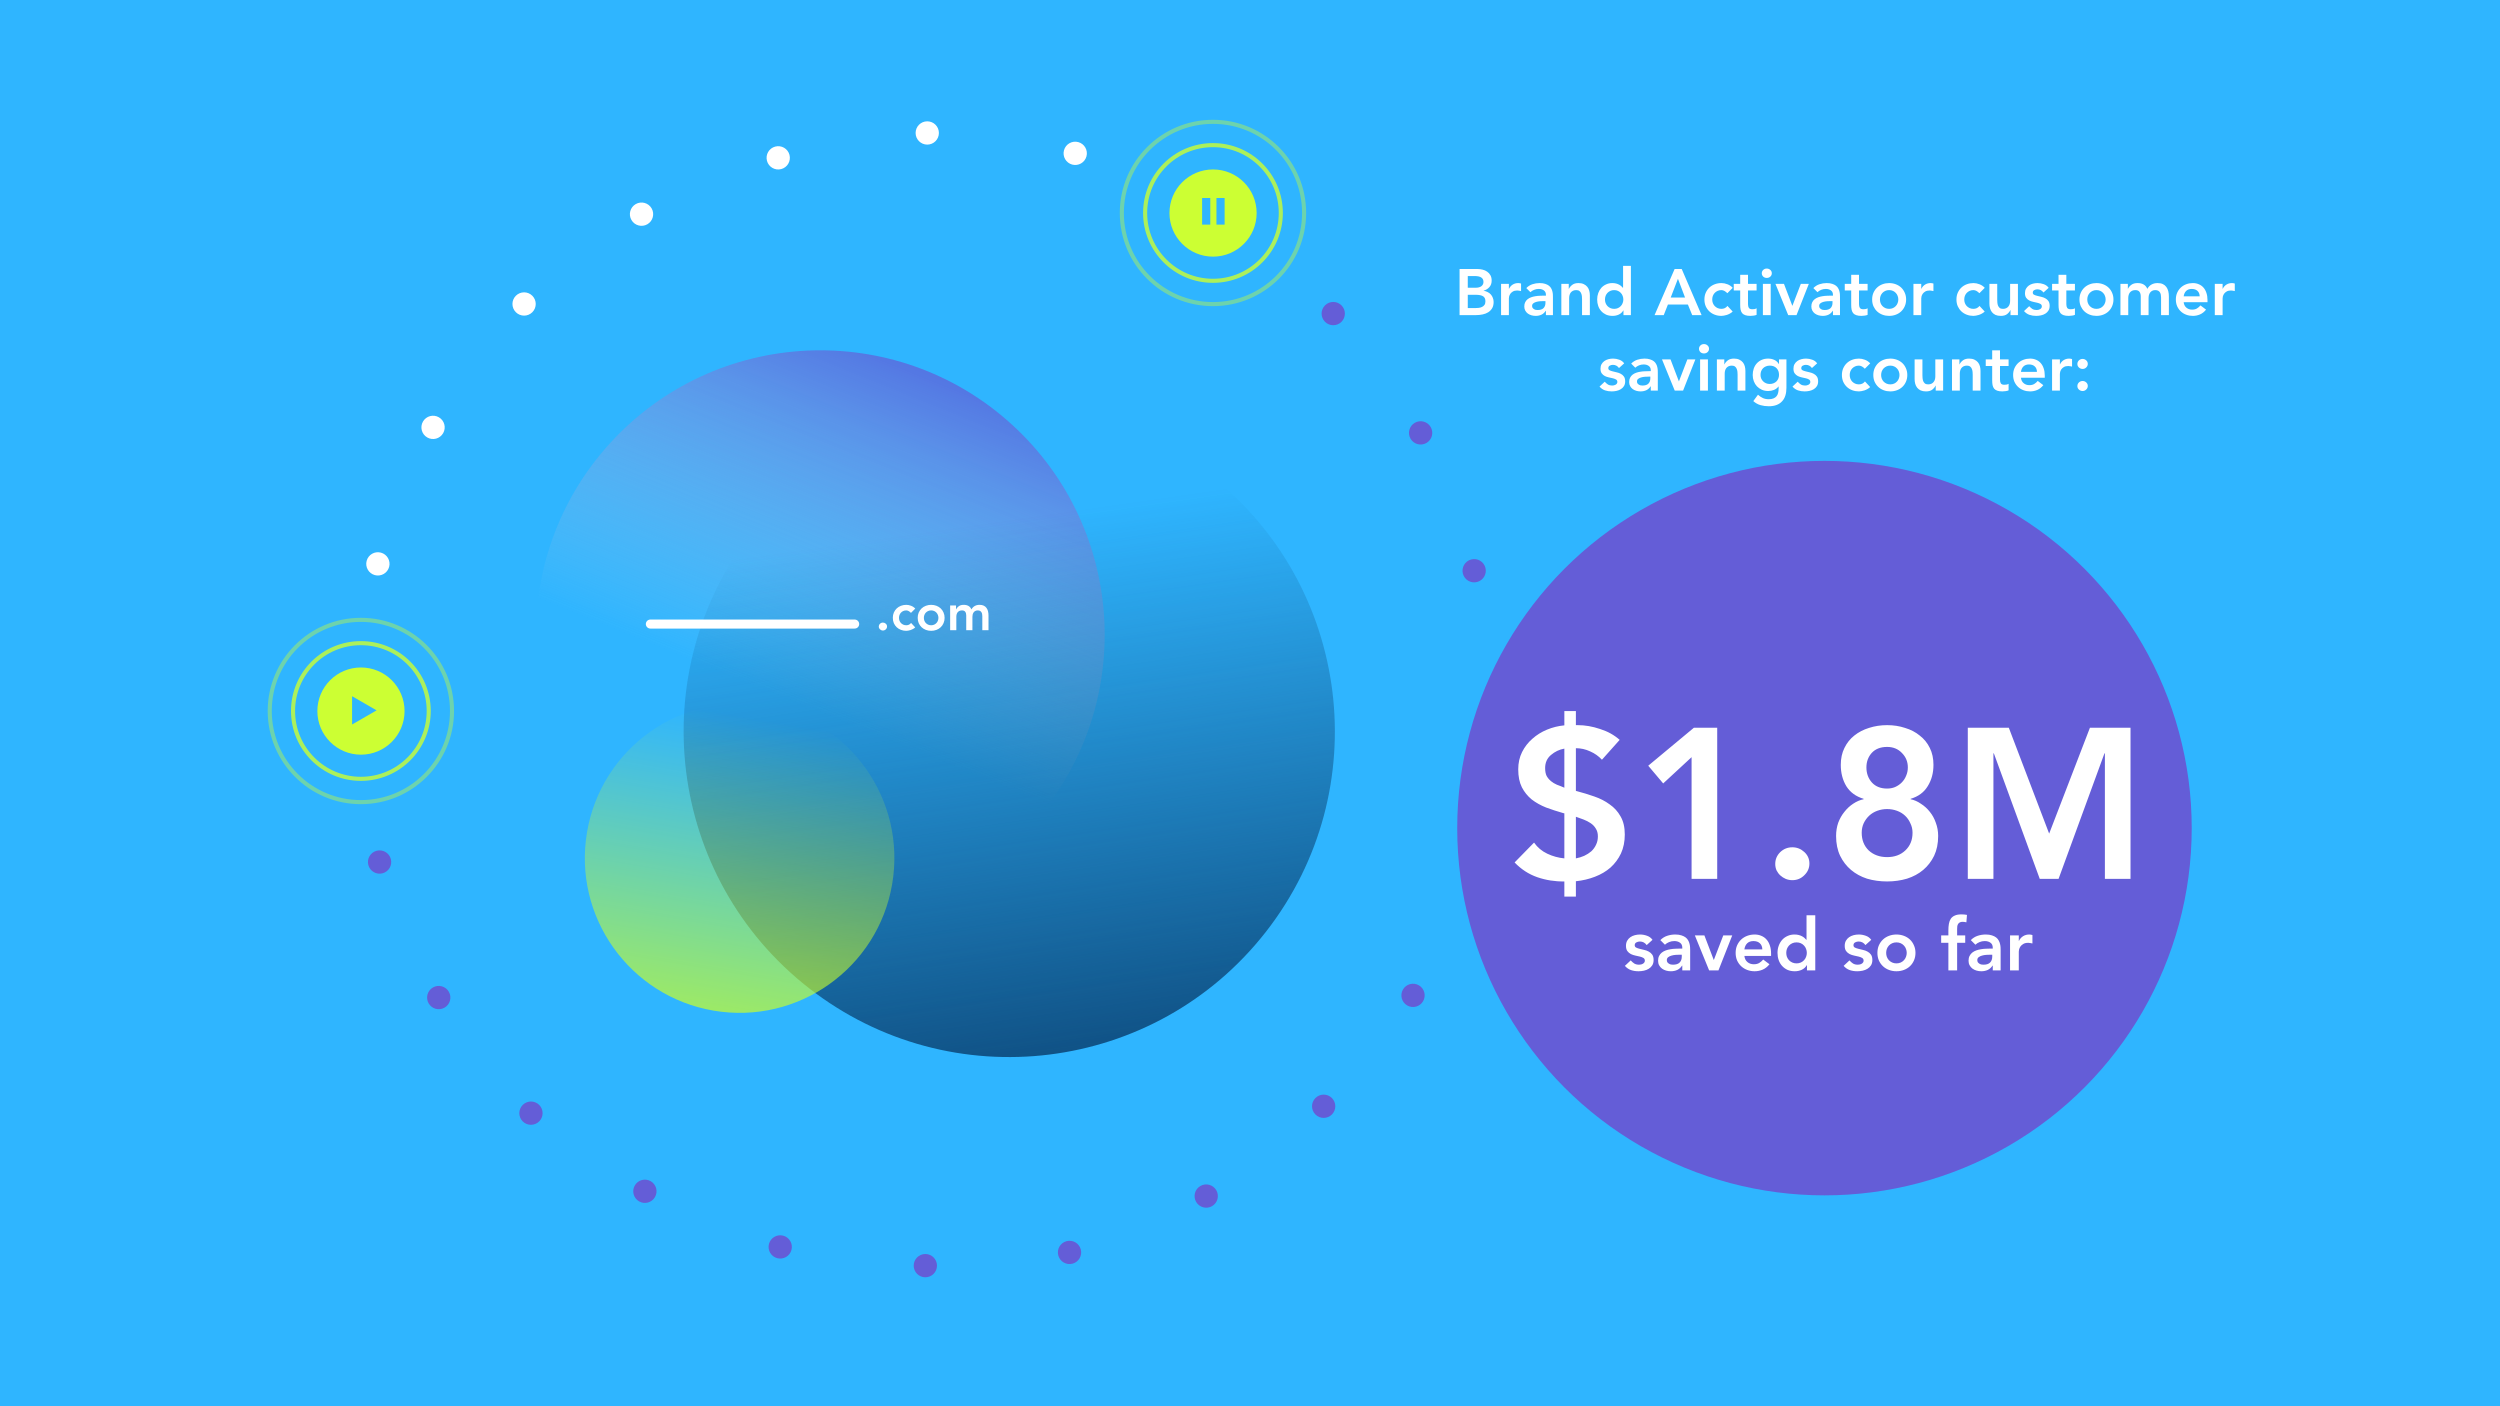 <?xml version="1.0" encoding="UTF-8"?> <svg xmlns="http://www.w3.org/2000/svg" width="960" height="540" viewBox="0 0 960 540" fill="none"><rect x="0" y="0" width="960" height="540" fill="#808080" stroke="none"/><g clip-path="url(#clip0_3_555)"><rect width="960" height="540" fill="#2FB5FF"></rect><circle cx="203.888" cy="427.454" r="4.472" transform="rotate(-134.903 203.888 427.454)" fill="#645DD7"></circle><circle cx="511.963" cy="120.418" r="4.472" transform="rotate(-134.903 511.963 120.418)" fill="#645DD7"></circle><circle cx="201.251" cy="116.731" r="4.472" transform="rotate(-44.903 201.251 116.731)" fill="white"></circle><circle cx="508.286" cy="424.806" r="4.472" transform="rotate(-44.903 508.286 424.806)" fill="#645DD7"></circle><circle cx="573.165" cy="273.374" r="4.472" transform="rotate(-89.903 573.165 273.374)" fill="#645DD7"></circle><circle cx="356.066" cy="51.059" r="4.472" transform="rotate(0.097 356.066 51.059)" fill="white"></circle><circle cx="355.331" cy="486.008" r="4.472" transform="rotate(0.097 355.331 486.008)" fill="#645DD7"></circle><circle cx="168.476" cy="383.064" r="4.472" transform="rotate(-119.903 168.476 383.064)" fill="#645DD7"></circle><circle cx="545.52" cy="166.226" r="4.472" transform="rotate(-119.903 545.52 166.226)" fill="#645DD7"></circle><circle cx="246.349" cy="82.246" r="4.472" transform="rotate(-29.903 246.349 82.246)" fill="white"></circle><circle cx="463.187" cy="459.29" r="4.472" transform="rotate(-29.903 463.187 459.29)" fill="#645DD7"></circle><circle cx="145.111" cy="216.527" r="4.472" transform="rotate(-74.903 145.111 216.527)" fill="white"></circle><circle cx="565.049" cy="329.81" r="4.472" transform="rotate(-74.903 565.049 329.81)" fill="#645DD7"></circle><circle cx="412.886" cy="58.882" r="4.472" transform="rotate(15.097 412.886 58.882)" fill="white"></circle><circle cx="299.604" cy="478.82" r="4.472" transform="rotate(15.097 299.604 478.82)" fill="#645DD7"></circle><circle cx="145.759" cy="331.022" r="4.472" transform="rotate(-104.903 145.759 331.022)" fill="#645DD7"></circle><circle cx="566.078" cy="219.159" r="4.472" transform="rotate(-104.903 566.078 219.159)" fill="#645DD7"></circle><circle cx="298.837" cy="60.609" r="4.472" transform="rotate(-14.903 298.837 60.609)" fill="white"></circle><circle cx="410.7" cy="480.928" r="4.472" transform="rotate(-14.903 410.7 480.928)" fill="#645DD7"></circle><circle cx="166.294" cy="164.112" r="4.472" transform="rotate(-59.903 166.294 164.112)" fill="white"></circle><circle cx="542.603" cy="382.223" r="4.472" transform="rotate(-59.903 542.603 382.223)" fill="#645DD7"></circle><circle cx="465.746" cy="81.144" r="4.472" transform="rotate(30.097 465.746 81.144)" fill="white"></circle><circle cx="247.636" cy="457.453" r="4.472" transform="rotate(30.097 247.636 457.453)" fill="#645DD7"></circle><path d="M449.07 81.811C449.07 72.565 456.565 65.07 465.811 65.07C475.057 65.07 482.552 72.565 482.552 81.811C482.552 91.056 475.057 98.552 465.811 98.552C456.565 98.552 449.07 91.056 449.07 81.811Z" fill="#CCFF33"></path><path d="M439.729 81.78C439.729 67.392 451.392 55.729 465.78 55.729C480.167 55.729 491.831 67.392 491.831 81.78C491.831 96.168 480.168 107.831 465.78 107.831C451.392 107.831 439.729 96.168 439.729 81.78Z" stroke="#CCFF33" stroke-opacity="0.8" stroke-width="1.568"></path><path d="M430.784 81.78C430.784 62.452 446.452 46.784 465.78 46.784C485.108 46.784 500.776 62.452 500.776 81.78C500.776 101.108 485.108 116.776 465.78 116.776C446.452 116.776 430.784 101.108 430.784 81.78Z" stroke="#CCFF33" stroke-opacity="0.4" stroke-width="1.568"></path><line x1="468.685" y1="86.252" x2="468.685" y2="76.03" stroke="#2FB5FF" stroke-width="3.136"></line><line x1="463.18" y1="86.252" x2="463.18" y2="76.03" stroke="#2FB5FF" stroke-width="3.136"></line><g style="mix-blend-mode:multiply"><ellipse cx="314.988" cy="243.732" rx="109.212" ry="109.212" transform="rotate(132.26 314.988 243.732)" fill="url(#paint0_linear_3_555)"></ellipse></g><g style="mix-blend-mode:color-dodge"><path d="M288.931 204.018C331.378 149.552 409.942 139.808 464.408 182.255C518.875 224.702 528.619 303.266 486.172 357.733C443.724 412.199 365.16 421.943 310.694 379.496C256.227 337.049 246.484 258.485 288.931 204.018Z" fill="url(#paint1_linear_3_555)"></path></g><circle cx="284.009" cy="329.504" r="59.428" transform="rotate(-170.365 284.009 329.504)" fill="url(#paint2_linear_3_555)"></circle><circle cx="700.596" cy="318" r="141.025" fill="#645DD7"></circle><path d="M605.141 278.454H605.879C608.667 278.454 611.509 278.946 614.407 279.93C617.359 280.859 619.873 282.253 621.951 284.112L615.145 291.738C613.887 290.371 612.384 289.305 610.635 288.54C608.885 287.72 607.054 287.31 605.141 287.31V303.71L605.469 303.792C607.765 304.393 610.006 305.076 612.193 305.842C614.434 306.607 616.402 307.618 618.097 308.876C619.846 310.078 621.24 311.609 622.279 313.468C623.372 315.326 623.919 317.65 623.919 320.438C623.919 323.171 623.427 325.604 622.443 327.736C621.459 329.813 620.119 331.617 618.425 333.148C616.73 334.624 614.735 335.799 612.439 336.674C610.197 337.548 607.765 338.122 605.141 338.396V344.3H600.713V338.478C597.105 338.532 593.633 337.986 590.299 336.838C587.019 335.69 584.121 333.804 581.607 331.18L589.069 323.554C590.381 325.412 592.075 326.834 594.153 327.818C596.23 328.802 598.417 329.403 600.713 329.622V312.32L600.303 312.238C598.007 311.582 595.82 310.871 593.743 310.106C591.665 309.286 589.807 308.247 588.167 306.99C586.581 305.678 585.324 304.12 584.395 302.316C583.465 300.457 583.001 298.161 583.001 295.428C583.001 292.968 583.493 290.754 584.477 288.786C585.461 286.818 586.773 285.123 588.413 283.702C590.053 282.226 591.939 281.05 594.071 280.176C596.203 279.301 598.417 278.754 600.713 278.536V273.042H605.141V278.454ZM600.713 287.474C598.799 287.802 597.077 288.622 595.547 289.934C594.071 291.191 593.333 292.858 593.333 294.936C593.333 296.193 593.524 297.204 593.907 297.97C594.344 298.735 594.891 299.391 595.547 299.938C596.203 300.484 596.968 300.949 597.843 301.332C598.772 301.66 599.729 302.042 600.713 302.48V287.474ZM605.141 329.622C606.289 329.403 607.355 329.075 608.339 328.638C609.377 328.146 610.279 327.572 611.045 326.916C611.81 326.205 612.411 325.385 612.849 324.456C613.341 323.472 613.587 322.378 613.587 321.176C613.587 319.973 613.313 318.962 612.767 318.142C612.275 317.322 611.619 316.638 610.799 316.092C609.979 315.545 609.077 315.08 608.093 314.698C607.109 314.315 606.125 313.96 605.141 313.632V329.622ZM649.568 290.754L638.662 300.84L632.922 294.034L650.47 279.438H659.408V337.494H649.568V290.754ZM681.695 331.754C681.695 330.004 682.324 328.501 683.581 327.244C684.893 325.986 686.451 325.358 688.255 325.358C690.005 325.358 691.535 325.959 692.847 327.162C694.159 328.364 694.815 329.84 694.815 331.59C694.815 333.339 694.159 334.842 692.847 336.1C691.59 337.357 690.059 337.986 688.255 337.986C687.381 337.986 686.533 337.822 685.713 337.494C684.948 337.166 684.265 336.728 683.663 336.182C683.062 335.635 682.57 334.979 682.187 334.214C681.859 333.448 681.695 332.628 681.695 331.754ZM724.655 278.454C727.115 278.454 729.411 278.809 731.543 279.52C733.73 280.176 735.616 281.16 737.201 282.472C738.841 283.729 740.126 285.314 741.055 287.228C741.984 289.086 742.449 291.246 742.449 293.706C742.449 296.822 741.711 299.555 740.235 301.906C738.814 304.256 736.627 305.869 733.675 306.744V306.908C735.042 307.181 736.354 307.755 737.611 308.63C738.923 309.45 740.071 310.488 741.055 311.746C742.039 312.948 742.804 314.342 743.351 315.928C743.952 317.513 744.253 319.208 744.253 321.012C744.253 323.909 743.734 326.451 742.695 328.638C741.656 330.77 740.262 332.574 738.513 334.05C736.764 335.526 734.686 336.646 732.281 337.412C729.876 338.122 727.334 338.478 724.655 338.478C721.922 338.478 719.352 338.122 716.947 337.412C714.596 336.646 712.546 335.526 710.797 334.05C709.048 332.574 707.654 330.77 706.615 328.638C705.576 326.451 705.057 323.909 705.057 321.012C705.057 319.208 705.33 317.513 705.877 315.928C706.478 314.342 707.271 312.948 708.255 311.746C709.239 310.488 710.36 309.45 711.617 308.63C712.929 307.755 714.268 307.181 715.635 306.908V306.744C712.683 305.869 710.469 304.256 708.993 301.906C707.572 299.555 706.861 296.822 706.861 293.706C706.861 291.246 707.326 289.086 708.255 287.228C709.184 285.314 710.442 283.729 712.027 282.472C713.667 281.16 715.553 280.176 717.685 279.52C719.872 278.809 722.195 278.454 724.655 278.454ZM724.655 286.818C722.14 286.818 720.172 287.583 718.751 289.114C717.384 290.644 716.701 292.503 716.701 294.69C716.701 296.986 717.412 298.926 718.833 300.512C720.254 302.042 722.195 302.808 724.655 302.808C725.748 302.808 726.76 302.616 727.689 302.234C728.673 301.796 729.52 301.222 730.231 300.512C730.996 299.746 731.57 298.872 731.953 297.888C732.39 296.904 732.609 295.838 732.609 294.69C732.609 292.503 731.844 290.644 730.313 289.114C728.837 287.583 726.951 286.818 724.655 286.818ZM724.655 310.68C723.343 310.68 722.086 310.898 720.883 311.336C719.68 311.773 718.642 312.402 717.767 313.222C716.892 314.042 716.182 315.026 715.635 316.174C715.143 317.267 714.897 318.47 714.897 319.782C714.897 322.57 715.799 324.838 717.603 326.588C719.462 328.282 721.812 329.13 724.655 329.13C727.498 329.13 729.821 328.282 731.625 326.588C733.484 324.838 734.413 322.57 734.413 319.782C734.413 318.47 734.14 317.267 733.593 316.174C733.101 315.026 732.418 314.042 731.543 313.222C730.668 312.402 729.63 311.773 728.427 311.336C727.224 310.898 725.967 310.68 724.655 310.68ZM755.634 279.438H771.378L786.876 320.11L802.538 279.438H818.118V337.494H808.278V289.278H808.114L790.484 337.494H783.268L765.638 289.278H765.474V337.494H755.634V279.438Z" fill="white"></path><path d="M632.325 362.911C631.672 361.996 630.795 361.539 629.693 361.539C629.245 361.539 628.807 361.651 628.377 361.875C627.948 362.099 627.733 362.463 627.733 362.967C627.733 363.377 627.911 363.676 628.265 363.863C628.62 364.049 629.068 364.208 629.609 364.339C630.151 364.469 630.729 364.609 631.345 364.759C631.98 364.889 632.568 365.104 633.109 365.403C633.651 365.683 634.099 366.075 634.453 366.579C634.808 367.083 634.985 367.773 634.985 368.651C634.985 369.453 634.808 370.135 634.453 370.695C634.117 371.236 633.669 371.675 633.109 372.011C632.568 372.347 631.952 372.589 631.261 372.739C630.571 372.888 629.88 372.963 629.189 372.963C628.144 372.963 627.183 372.813 626.305 372.515C625.428 372.216 624.644 371.675 623.953 370.891L626.193 368.791C626.623 369.276 627.08 369.677 627.565 369.995C628.069 370.293 628.676 370.443 629.385 370.443C629.628 370.443 629.88 370.415 630.141 370.359C630.403 370.303 630.645 370.209 630.869 370.079C631.093 369.948 631.271 369.789 631.401 369.603C631.551 369.397 631.625 369.164 631.625 368.903C631.625 368.436 631.448 368.091 631.093 367.867C630.739 367.643 630.291 367.465 629.749 367.335C629.208 367.185 628.62 367.055 627.985 366.943C627.369 366.812 626.791 366.616 626.249 366.355C625.708 366.075 625.26 365.692 624.905 365.207C624.551 364.721 624.373 364.049 624.373 363.191C624.373 362.444 624.523 361.8 624.821 361.259C625.139 360.699 625.549 360.241 626.053 359.887C626.557 359.532 627.136 359.271 627.789 359.103C628.443 358.935 629.105 358.851 629.777 358.851C630.673 358.851 631.56 359.009 632.437 359.327C633.315 359.625 634.024 360.148 634.565 360.895L632.325 362.911ZM645.999 370.779H645.915C645.429 371.544 644.813 372.104 644.067 372.459C643.32 372.795 642.499 372.963 641.603 372.963C640.987 372.963 640.38 372.879 639.783 372.711C639.204 372.543 638.681 372.291 638.215 371.955C637.767 371.619 637.403 371.199 637.123 370.695C636.843 370.191 636.703 369.603 636.703 368.931C636.703 368.203 636.833 367.587 637.095 367.083C637.356 366.56 637.701 366.131 638.131 365.795C638.579 365.44 639.092 365.16 639.671 364.955C640.249 364.749 640.847 364.6 641.463 364.507C642.097 364.395 642.732 364.329 643.367 364.311C644.001 364.273 644.599 364.255 645.159 364.255H645.999V363.891C645.999 363.051 645.709 362.425 645.131 362.015C644.552 361.585 643.815 361.371 642.919 361.371C642.209 361.371 641.547 361.501 640.931 361.763C640.315 362.005 639.783 362.341 639.335 362.771L637.571 361.007C638.317 360.241 639.185 359.691 640.175 359.355C641.183 359.019 642.219 358.851 643.283 358.851C644.235 358.851 645.037 358.963 645.691 359.187C646.344 359.392 646.885 359.663 647.315 359.999C647.744 360.335 648.071 360.727 648.295 361.175C648.537 361.604 648.705 362.043 648.799 362.491C648.911 362.939 648.976 363.377 648.995 363.807C649.013 364.217 649.023 364.581 649.023 364.899V372.627H645.999V370.779ZM645.803 366.607H645.103C644.636 366.607 644.113 366.625 643.535 366.663C642.956 366.7 642.405 366.793 641.883 366.943C641.379 367.073 640.949 367.279 640.595 367.559C640.24 367.82 640.063 368.193 640.063 368.679C640.063 368.996 640.128 369.267 640.259 369.491C640.408 369.696 640.595 369.873 640.819 370.023C641.043 370.172 641.295 370.284 641.575 370.359C641.855 370.415 642.135 370.443 642.415 370.443C643.572 370.443 644.421 370.172 644.963 369.631C645.523 369.071 645.803 368.315 645.803 367.363V366.607ZM650.818 359.187H654.486L658.07 368.595H658.126L661.738 359.187H665.182L659.89 372.627H656.306L650.818 359.187ZM669.845 367.083C669.957 368.091 670.349 368.875 671.021 369.435C671.693 369.995 672.505 370.275 673.457 370.275C674.297 370.275 674.997 370.107 675.557 369.771C676.136 369.416 676.64 368.977 677.069 368.455L679.477 370.275C678.693 371.245 677.816 371.936 676.845 372.347C675.875 372.757 674.857 372.963 673.793 372.963C672.785 372.963 671.833 372.795 670.937 372.459C670.041 372.123 669.267 371.647 668.613 371.031C667.96 370.415 667.437 369.677 667.045 368.819C666.672 367.941 666.485 366.971 666.485 365.907C666.485 364.843 666.672 363.881 667.045 363.023C667.437 362.145 667.96 361.399 668.613 360.783C669.267 360.167 670.041 359.691 670.937 359.355C671.833 359.019 672.785 358.851 673.793 358.851C674.727 358.851 675.576 359.019 676.341 359.355C677.125 359.672 677.788 360.139 678.329 360.755C678.889 361.371 679.319 362.136 679.617 363.051C679.935 363.947 680.093 364.983 680.093 366.159V367.083H669.845ZM676.733 364.563C676.715 363.573 676.407 362.799 675.809 362.239C675.212 361.66 674.381 361.371 673.317 361.371C672.309 361.371 671.507 361.66 670.909 362.239C670.331 362.817 669.976 363.592 669.845 364.563H676.733ZM693.875 370.611H693.819C693.334 371.432 692.681 372.029 691.859 372.403C691.038 372.776 690.151 372.963 689.199 372.963C688.154 372.963 687.221 372.785 686.399 372.431C685.597 372.057 684.906 371.553 684.327 370.919C683.749 370.284 683.31 369.537 683.011 368.679C682.713 367.82 682.563 366.896 682.563 365.907C682.563 364.917 682.722 363.993 683.039 363.135C683.357 362.276 683.795 361.529 684.355 360.895C684.934 360.26 685.625 359.765 686.427 359.411C687.23 359.037 688.107 358.851 689.059 358.851C689.694 358.851 690.254 358.916 690.739 359.047C691.225 359.177 691.654 359.345 692.027 359.551C692.401 359.756 692.718 359.98 692.979 360.223C693.241 360.447 693.455 360.671 693.623 360.895H693.707V351.459H697.067V372.627H693.875V370.611ZM685.923 365.907C685.923 366.429 686.007 366.933 686.175 367.419C686.362 367.904 686.623 368.333 686.959 368.707C687.314 369.08 687.734 369.379 688.219 369.603C688.705 369.827 689.255 369.939 689.871 369.939C690.487 369.939 691.038 369.827 691.523 369.603C692.009 369.379 692.419 369.08 692.755 368.707C693.11 368.333 693.371 367.904 693.539 367.419C693.726 366.933 693.819 366.429 693.819 365.907C693.819 365.384 693.726 364.88 693.539 364.395C693.371 363.909 693.11 363.48 692.755 363.107C692.419 362.733 692.009 362.435 691.523 362.211C691.038 361.987 690.487 361.875 689.871 361.875C689.255 361.875 688.705 361.987 688.219 362.211C687.734 362.435 687.314 362.733 686.959 363.107C686.623 363.48 686.362 363.909 686.175 364.395C686.007 364.88 685.923 365.384 685.923 365.907ZM716.325 362.911C715.672 361.996 714.795 361.539 713.693 361.539C713.245 361.539 712.807 361.651 712.377 361.875C711.948 362.099 711.733 362.463 711.733 362.967C711.733 363.377 711.911 363.676 712.265 363.863C712.62 364.049 713.068 364.208 713.609 364.339C714.151 364.469 714.729 364.609 715.345 364.759C715.98 364.889 716.568 365.104 717.109 365.403C717.651 365.683 718.099 366.075 718.453 366.579C718.808 367.083 718.985 367.773 718.985 368.651C718.985 369.453 718.808 370.135 718.453 370.695C718.117 371.236 717.669 371.675 717.109 372.011C716.568 372.347 715.952 372.589 715.261 372.739C714.571 372.888 713.88 372.963 713.189 372.963C712.144 372.963 711.183 372.813 710.305 372.515C709.428 372.216 708.644 371.675 707.953 370.891L710.193 368.791C710.623 369.276 711.08 369.677 711.565 369.995C712.069 370.293 712.676 370.443 713.385 370.443C713.628 370.443 713.88 370.415 714.141 370.359C714.403 370.303 714.645 370.209 714.869 370.079C715.093 369.948 715.271 369.789 715.401 369.603C715.551 369.397 715.625 369.164 715.625 368.903C715.625 368.436 715.448 368.091 715.093 367.867C714.739 367.643 714.291 367.465 713.749 367.335C713.208 367.185 712.62 367.055 711.985 366.943C711.369 366.812 710.791 366.616 710.249 366.355C709.708 366.075 709.26 365.692 708.905 365.207C708.551 364.721 708.373 364.049 708.373 363.191C708.373 362.444 708.523 361.8 708.821 361.259C709.139 360.699 709.549 360.241 710.053 359.887C710.557 359.532 711.136 359.271 711.789 359.103C712.443 358.935 713.105 358.851 713.777 358.851C714.673 358.851 715.56 359.009 716.437 359.327C717.315 359.625 718.024 360.148 718.565 360.895L716.325 362.911ZM720.927 365.907C720.927 364.843 721.113 363.881 721.487 363.023C721.879 362.145 722.401 361.399 723.055 360.783C723.708 360.167 724.483 359.691 725.379 359.355C726.275 359.019 727.227 358.851 728.235 358.851C729.243 358.851 730.195 359.019 731.091 359.355C731.987 359.691 732.761 360.167 733.415 360.783C734.068 361.399 734.581 362.145 734.955 363.023C735.347 363.881 735.543 364.843 735.543 365.907C735.543 366.971 735.347 367.941 734.955 368.819C734.581 369.677 734.068 370.415 733.415 371.031C732.761 371.647 731.987 372.123 731.091 372.459C730.195 372.795 729.243 372.963 728.235 372.963C727.227 372.963 726.275 372.795 725.379 372.459C724.483 372.123 723.708 371.647 723.055 371.031C722.401 370.415 721.879 369.677 721.487 368.819C721.113 367.941 720.927 366.971 720.927 365.907ZM724.287 365.907C724.287 366.429 724.371 366.933 724.539 367.419C724.725 367.904 724.987 368.333 725.323 368.707C725.677 369.08 726.097 369.379 726.583 369.603C727.068 369.827 727.619 369.939 728.235 369.939C728.851 369.939 729.401 369.827 729.887 369.603C730.372 369.379 730.783 369.08 731.119 368.707C731.473 368.333 731.735 367.904 731.903 367.419C732.089 366.933 732.183 366.429 732.183 365.907C732.183 365.384 732.089 364.88 731.903 364.395C731.735 363.909 731.473 363.48 731.119 363.107C730.783 362.733 730.372 362.435 729.887 362.211C729.401 361.987 728.851 361.875 728.235 361.875C727.619 361.875 727.068 361.987 726.583 362.211C726.097 362.435 725.677 362.733 725.323 363.107C724.987 363.48 724.725 363.909 724.539 364.395C724.371 364.88 724.287 365.384 724.287 365.907ZM748.178 362.043H745.406V359.187H748.178V357.283C748.178 356.349 748.243 355.509 748.374 354.763C748.504 353.997 748.747 353.344 749.102 352.803C749.475 352.261 749.988 351.851 750.642 351.571C751.295 351.272 752.144 351.123 753.19 351.123C753.955 351.123 754.664 351.188 755.318 351.319L755.094 354.175C754.851 354.119 754.618 354.072 754.394 354.035C754.17 353.997 753.936 353.979 753.694 353.979C753.227 353.979 752.854 354.053 752.574 354.203C752.294 354.352 752.07 354.557 751.902 354.819C751.752 355.061 751.65 355.351 751.594 355.687C751.556 356.023 751.538 356.377 751.538 356.751V359.187H754.646V362.043H751.538V372.627H748.178V362.043ZM765.218 370.779H765.134C764.648 371.544 764.032 372.104 763.286 372.459C762.539 372.795 761.718 372.963 760.822 372.963C760.206 372.963 759.599 372.879 759.002 372.711C758.423 372.543 757.9 372.291 757.434 371.955C756.986 371.619 756.622 371.199 756.342 370.695C756.062 370.191 755.922 369.603 755.922 368.931C755.922 368.203 756.052 367.587 756.314 367.083C756.575 366.56 756.92 366.131 757.35 365.795C757.798 365.44 758.311 365.16 758.89 364.955C759.468 364.749 760.066 364.6 760.682 364.507C761.316 364.395 761.951 364.329 762.586 364.311C763.22 364.273 763.818 364.255 764.378 364.255H765.218V363.891C765.218 363.051 764.928 362.425 764.35 362.015C763.771 361.585 763.034 361.371 762.138 361.371C761.428 361.371 760.766 361.501 760.15 361.763C759.534 362.005 759.002 362.341 758.554 362.771L756.79 361.007C757.536 360.241 758.404 359.691 759.394 359.355C760.402 359.019 761.438 358.851 762.502 358.851C763.454 358.851 764.256 358.963 764.91 359.187C765.563 359.392 766.104 359.663 766.534 359.999C766.963 360.335 767.29 360.727 767.514 361.175C767.756 361.604 767.924 362.043 768.018 362.491C768.13 362.939 768.195 363.377 768.214 363.807C768.232 364.217 768.242 364.581 768.242 364.899V372.627H765.218V370.779ZM765.022 366.607H764.322C763.855 366.607 763.332 366.625 762.754 366.663C762.175 366.7 761.624 366.793 761.102 366.943C760.598 367.073 760.168 367.279 759.814 367.559C759.459 367.82 759.282 368.193 759.282 368.679C759.282 368.996 759.347 369.267 759.478 369.491C759.627 369.696 759.814 369.873 760.038 370.023C760.262 370.172 760.514 370.284 760.794 370.359C761.074 370.415 761.354 370.443 761.634 370.443C762.791 370.443 763.64 370.172 764.182 369.631C764.742 369.071 765.022 368.315 765.022 367.363V366.607ZM771.857 359.187H775.217V361.315H775.273C775.646 360.531 776.178 359.924 776.869 359.495C777.559 359.065 778.353 358.851 779.249 358.851C779.454 358.851 779.65 358.869 779.837 358.907C780.042 358.944 780.247 358.991 780.453 359.047V362.295C780.173 362.22 779.893 362.164 779.613 362.127C779.351 362.071 779.09 362.043 778.829 362.043C778.045 362.043 777.41 362.192 776.925 362.491C776.458 362.771 776.094 363.097 775.833 363.471C775.59 363.844 775.422 364.217 775.329 364.591C775.254 364.964 775.217 365.244 775.217 365.431V372.627H771.857V359.187Z" fill="white"></path><line x1="249.734" y1="239.637" x2="328.199" y2="239.637" stroke="white" stroke-width="3.467" stroke-linecap="round"></line><path d="M337.459 240.614C337.459 240.192 337.611 239.829 337.914 239.525C338.231 239.222 338.607 239.07 339.043 239.07C339.465 239.07 339.835 239.215 340.152 239.505C340.468 239.796 340.627 240.152 340.627 240.574C340.627 240.997 340.468 241.36 340.152 241.663C339.848 241.967 339.478 242.119 339.043 242.119C338.832 242.119 338.627 242.079 338.429 242C338.244 241.921 338.079 241.815 337.934 241.683C337.789 241.551 337.67 241.393 337.578 241.208C337.499 241.023 337.459 240.825 337.459 240.614ZM349.812 235.347C349.535 235.057 349.244 234.826 348.941 234.654C348.637 234.483 348.327 234.397 348.01 234.397C347.574 234.397 347.185 234.476 346.842 234.635C346.499 234.793 346.202 235.004 345.951 235.268C345.713 235.532 345.528 235.836 345.396 236.179C345.278 236.522 345.218 236.879 345.218 237.248C345.218 237.618 345.278 237.974 345.396 238.317C345.528 238.661 345.713 238.964 345.951 239.228C346.202 239.492 346.499 239.703 346.842 239.862C347.185 240.02 347.574 240.099 348.01 240.099C348.38 240.099 348.723 240.027 349.04 239.881C349.356 239.723 349.627 239.499 349.851 239.208L351.435 240.911C351.198 241.149 350.92 241.353 350.604 241.525C350.3 241.696 349.99 241.835 349.673 241.941C349.356 242.046 349.053 242.119 348.762 242.158C348.472 242.211 348.221 242.238 348.01 242.238C347.297 242.238 346.624 242.119 345.99 241.881C345.357 241.644 344.809 241.307 344.347 240.871C343.885 240.436 343.516 239.914 343.238 239.307C342.974 238.687 342.842 238.001 342.842 237.248C342.842 236.496 342.974 235.816 343.238 235.209C343.516 234.588 343.885 234.06 344.347 233.625C344.809 233.189 345.357 232.853 345.99 232.615C346.624 232.378 347.297 232.259 348.01 232.259C348.617 232.259 349.224 232.378 349.832 232.615C350.452 232.84 350.993 233.203 351.455 233.704L349.812 235.347ZM352.394 237.248C352.394 236.496 352.526 235.816 352.79 235.209C353.067 234.588 353.437 234.06 353.899 233.625C354.361 233.189 354.908 232.853 355.542 232.615C356.176 232.378 356.849 232.259 357.562 232.259C358.274 232.259 358.948 232.378 359.581 232.615C360.215 232.853 360.762 233.189 361.224 233.625C361.686 234.06 362.049 234.588 362.313 235.209C362.591 235.816 362.729 236.496 362.729 237.248C362.729 238.001 362.591 238.687 362.313 239.307C362.049 239.914 361.686 240.436 361.224 240.871C360.762 241.307 360.215 241.644 359.581 241.881C358.948 242.119 358.274 242.238 357.562 242.238C356.849 242.238 356.176 242.119 355.542 241.881C354.908 241.644 354.361 241.307 353.899 240.871C353.437 240.436 353.067 239.914 352.79 239.307C352.526 238.687 352.394 238.001 352.394 237.248ZM354.77 237.248C354.77 237.618 354.829 237.974 354.948 238.317C355.08 238.661 355.265 238.964 355.502 239.228C355.753 239.492 356.05 239.703 356.393 239.862C356.737 240.02 357.126 240.099 357.562 240.099C357.997 240.099 358.387 240.02 358.73 239.862C359.073 239.703 359.363 239.492 359.601 239.228C359.852 238.964 360.036 238.661 360.155 238.317C360.287 237.974 360.353 237.618 360.353 237.248C360.353 236.879 360.287 236.522 360.155 236.179C360.036 235.836 359.852 235.532 359.601 235.268C359.363 235.004 359.073 234.793 358.73 234.635C358.387 234.476 357.997 234.397 357.562 234.397C357.126 234.397 356.737 234.476 356.393 234.635C356.05 234.793 355.753 235.004 355.502 235.268C355.265 235.532 355.08 235.836 354.948 236.179C354.829 236.522 354.77 236.879 354.77 237.248ZM364.855 232.496H367.112V233.981H367.151C367.363 233.533 367.699 233.137 368.161 232.793C368.636 232.437 369.27 232.259 370.062 232.259C371.553 232.259 372.543 232.846 373.032 234.021C373.375 233.414 373.804 232.972 374.319 232.694C374.834 232.404 375.447 232.259 376.16 232.259C376.794 232.259 377.328 232.364 377.764 232.576C378.199 232.787 378.549 233.077 378.813 233.447C379.09 233.816 379.288 234.252 379.407 234.753C379.526 235.242 379.585 235.77 379.585 236.337V242H377.209V236.615C377.209 236.324 377.183 236.047 377.13 235.783C377.077 235.506 376.985 235.268 376.853 235.07C376.721 234.859 376.543 234.694 376.318 234.575C376.094 234.456 375.804 234.397 375.447 234.397C375.078 234.397 374.761 234.47 374.497 234.615C374.246 234.747 374.035 234.932 373.863 235.169C373.705 235.394 373.586 235.658 373.507 235.961C373.441 236.252 373.408 236.549 373.408 236.852V242H371.032V236.337C371.032 235.743 370.907 235.275 370.656 234.932C370.405 234.575 369.989 234.397 369.409 234.397C369.013 234.397 368.676 234.463 368.399 234.595C368.135 234.727 367.91 234.905 367.726 235.13C367.554 235.354 367.429 235.611 367.349 235.902C367.27 236.192 367.231 236.496 367.231 236.813V242H364.855V232.496Z" fill="white"></path><path d="M121.867 273.052C121.867 263.806 129.362 256.311 138.608 256.311C147.853 256.311 155.349 263.806 155.349 273.052C155.349 282.298 147.853 289.793 138.608 289.793C129.362 289.793 121.867 282.298 121.867 273.052Z" fill="#CCFF33"></path><path d="M112.526 273.021C112.526 258.633 124.189 246.97 138.577 246.97C152.964 246.97 164.628 258.633 164.628 273.021C164.628 287.408 152.964 299.072 138.577 299.072C124.189 299.072 112.526 287.408 112.526 273.021Z" stroke="#CCFF33" stroke-opacity="0.8" stroke-width="1.568"></path><path d="M103.581 273.021C103.581 253.693 119.249 238.025 138.577 238.025C157.905 238.025 173.573 253.693 173.573 273.021C173.573 292.349 157.905 308.017 138.577 308.017C119.249 308.017 103.581 292.349 103.581 273.021Z" stroke="#CCFF33" stroke-opacity="0.4" stroke-width="1.568"></path><path d="M144.604 272.777L135.198 278.208L135.198 267.346L144.604 272.777Z" fill="#2FB5FF"></path><path d="M560.475 103.3H567.375C568.042 103.3 568.7 103.383 569.35 103.55C570 103.7 570.575 103.958 571.075 104.325C571.592 104.675 572.008 105.133 572.325 105.7C572.642 106.267 572.8 106.95 572.8 107.75C572.8 108.75 572.517 109.575 571.95 110.225C571.383 110.875 570.642 111.342 569.725 111.625V111.675C570.275 111.742 570.783 111.9 571.25 112.15C571.733 112.383 572.142 112.692 572.475 113.075C572.808 113.442 573.067 113.875 573.25 114.375C573.45 114.858 573.55 115.383 573.55 115.95C573.55 116.917 573.358 117.725 572.975 118.375C572.592 119.008 572.083 119.525 571.45 119.925C570.833 120.308 570.117 120.583 569.3 120.75C568.5 120.917 567.683 121 566.85 121H560.475V103.3ZM563.625 110.5H566.5C567.55 110.5 568.333 110.3 568.85 109.9C569.383 109.483 569.65 108.942 569.65 108.275C569.65 107.508 569.375 106.942 568.825 106.575C568.292 106.192 567.425 106 566.225 106H563.625V110.5ZM563.625 118.3H566.525C566.925 118.3 567.35 118.275 567.8 118.225C568.267 118.175 568.692 118.058 569.075 117.875C569.458 117.692 569.775 117.433 570.025 117.1C570.275 116.75 570.4 116.283 570.4 115.7C570.4 114.767 570.092 114.117 569.475 113.75C568.875 113.383 567.933 113.2 566.65 113.2H563.625V118.3ZM576.411 109H579.411V110.9H579.461C579.794 110.2 580.269 109.658 580.886 109.275C581.503 108.892 582.211 108.7 583.011 108.7C583.194 108.7 583.369 108.717 583.536 108.75C583.719 108.783 583.903 108.825 584.086 108.875V111.775C583.836 111.708 583.586 111.658 583.336 111.625C583.103 111.575 582.869 111.55 582.636 111.55C581.936 111.55 581.369 111.683 580.936 111.95C580.519 112.2 580.194 112.492 579.961 112.825C579.744 113.158 579.594 113.492 579.511 113.825C579.444 114.158 579.411 114.408 579.411 114.575V121H576.411V109ZM593.628 119.35H593.553C593.119 120.033 592.569 120.533 591.903 120.85C591.236 121.15 590.503 121.3 589.703 121.3C589.153 121.3 588.611 121.225 588.078 121.075C587.561 120.925 587.094 120.7 586.678 120.4C586.278 120.1 585.953 119.725 585.703 119.275C585.453 118.825 585.328 118.3 585.328 117.7C585.328 117.05 585.444 116.5 585.678 116.05C585.911 115.583 586.219 115.2 586.603 114.9C587.003 114.583 587.461 114.333 587.978 114.15C588.494 113.967 589.028 113.833 589.578 113.75C590.144 113.65 590.711 113.592 591.278 113.575C591.844 113.542 592.378 113.525 592.878 113.525H593.628V113.2C593.628 112.45 593.369 111.892 592.853 111.525C592.336 111.142 591.678 110.95 590.878 110.95C590.244 110.95 589.653 111.067 589.103 111.3C588.553 111.517 588.078 111.817 587.678 112.2L586.103 110.625C586.769 109.942 587.544 109.45 588.428 109.15C589.328 108.85 590.253 108.7 591.203 108.7C592.053 108.7 592.769 108.8 593.353 109C593.936 109.183 594.419 109.425 594.803 109.725C595.186 110.025 595.478 110.375 595.678 110.775C595.894 111.158 596.044 111.55 596.128 111.95C596.228 112.35 596.286 112.742 596.303 113.125C596.319 113.492 596.328 113.817 596.328 114.1V121H593.628V119.35ZM593.453 115.625H592.828C592.411 115.625 591.944 115.642 591.428 115.675C590.911 115.708 590.419 115.792 589.953 115.925C589.503 116.042 589.119 116.225 588.803 116.475C588.486 116.708 588.328 117.042 588.328 117.475C588.328 117.758 588.386 118 588.503 118.2C588.636 118.383 588.803 118.542 589.003 118.675C589.203 118.808 589.428 118.908 589.678 118.975C589.928 119.025 590.178 119.05 590.428 119.05C591.461 119.05 592.219 118.808 592.703 118.325C593.203 117.825 593.453 117.15 593.453 116.3V115.625ZM599.555 109H602.405V110.925H602.455C602.739 110.325 603.172 109.808 603.755 109.375C604.339 108.925 605.13 108.7 606.13 108.7C606.93 108.7 607.605 108.833 608.155 109.1C608.722 109.367 609.18 109.717 609.53 110.15C609.88 110.583 610.13 111.083 610.28 111.65C610.43 112.217 610.505 112.808 610.505 113.425V121H607.505V114.925C607.505 114.592 607.489 114.225 607.455 113.825C607.422 113.408 607.33 113.025 607.18 112.675C607.047 112.308 606.83 112.008 606.53 111.775C606.23 111.525 605.822 111.4 605.305 111.4C604.805 111.4 604.38 111.483 604.03 111.65C603.697 111.817 603.414 112.042 603.18 112.325C602.964 112.608 602.805 112.933 602.705 113.3C602.605 113.667 602.555 114.05 602.555 114.45V121H599.555V109ZM623.411 119.2H623.361C622.928 119.933 622.344 120.467 621.611 120.8C620.878 121.133 620.086 121.3 619.236 121.3C618.303 121.3 617.469 121.142 616.736 120.825C616.019 120.492 615.403 120.042 614.886 119.475C614.369 118.908 613.978 118.242 613.711 117.475C613.444 116.708 613.311 115.883 613.311 115C613.311 114.117 613.453 113.292 613.736 112.525C614.019 111.758 614.411 111.092 614.911 110.525C615.428 109.958 616.044 109.517 616.761 109.2C617.478 108.867 618.261 108.7 619.111 108.7C619.678 108.7 620.178 108.758 620.611 108.875C621.044 108.992 621.428 109.142 621.761 109.325C622.094 109.508 622.378 109.708 622.611 109.925C622.844 110.125 623.036 110.325 623.186 110.525H623.261V102.1H626.261V121H623.411V119.2ZM616.311 115C616.311 115.467 616.386 115.917 616.536 116.35C616.703 116.783 616.936 117.167 617.236 117.5C617.553 117.833 617.928 118.1 618.361 118.3C618.794 118.5 619.286 118.6 619.836 118.6C620.386 118.6 620.878 118.5 621.311 118.3C621.744 118.1 622.111 117.833 622.411 117.5C622.728 117.167 622.961 116.783 623.111 116.35C623.278 115.917 623.361 115.467 623.361 115C623.361 114.533 623.278 114.083 623.111 113.65C622.961 113.217 622.728 112.833 622.411 112.5C622.111 112.167 621.744 111.9 621.311 111.7C620.878 111.5 620.386 111.4 619.836 111.4C619.286 111.4 618.794 111.5 618.361 111.7C617.928 111.9 617.553 112.167 617.236 112.5C616.936 112.833 616.703 113.217 616.536 113.65C616.386 114.083 616.311 114.533 616.311 115ZM643.055 103.3H645.78L653.405 121H649.805L648.155 116.95H640.48L638.88 121H635.355L643.055 103.3ZM647.055 114.25L644.33 107.05L641.555 114.25H647.055ZM663.297 112.6C662.947 112.233 662.581 111.942 662.197 111.725C661.814 111.508 661.422 111.4 661.022 111.4C660.472 111.4 659.981 111.5 659.547 111.7C659.114 111.9 658.739 112.167 658.422 112.5C658.122 112.833 657.889 113.217 657.722 113.65C657.572 114.083 657.497 114.533 657.497 115C657.497 115.467 657.572 115.917 657.722 116.35C657.889 116.783 658.122 117.167 658.422 117.5C658.739 117.833 659.114 118.1 659.547 118.3C659.981 118.5 660.472 118.6 661.022 118.6C661.489 118.6 661.922 118.508 662.322 118.325C662.722 118.125 663.064 117.842 663.347 117.475L665.347 119.625C665.047 119.925 664.697 120.183 664.297 120.4C663.914 120.617 663.522 120.792 663.122 120.925C662.722 121.058 662.339 121.15 661.972 121.2C661.606 121.267 661.289 121.3 661.022 121.3C660.122 121.3 659.272 121.15 658.472 120.85C657.672 120.55 656.981 120.125 656.397 119.575C655.814 119.025 655.347 118.367 654.997 117.6C654.664 116.817 654.497 115.95 654.497 115C654.497 114.05 654.664 113.192 654.997 112.425C655.347 111.642 655.814 110.975 656.397 110.425C656.981 109.875 657.672 109.45 658.472 109.15C659.272 108.85 660.122 108.7 661.022 108.7C661.789 108.7 662.556 108.85 663.322 109.15C664.106 109.433 664.789 109.892 665.372 110.525L663.297 112.6ZM665.758 111.55V109H668.233V105.525H671.233V109H674.533V111.55H671.233V116.8C671.233 117.4 671.341 117.875 671.558 118.225C671.791 118.575 672.241 118.75 672.908 118.75C673.175 118.75 673.466 118.725 673.783 118.675C674.1 118.608 674.35 118.508 674.533 118.375V120.9C674.216 121.05 673.825 121.15 673.358 121.2C672.908 121.267 672.508 121.3 672.158 121.3C671.358 121.3 670.7 121.208 670.183 121.025C669.683 120.858 669.283 120.6 668.983 120.25C668.7 119.883 668.5 119.433 668.383 118.9C668.283 118.367 668.233 117.75 668.233 117.05V111.55H665.758ZM676.949 109H679.949V121H676.949V109ZM676.524 104.925C676.524 104.442 676.699 104.025 677.049 103.675C677.416 103.308 677.874 103.125 678.424 103.125C678.974 103.125 679.433 103.3 679.799 103.65C680.183 103.983 680.374 104.408 680.374 104.925C680.374 105.442 680.183 105.875 679.799 106.225C679.433 106.558 678.974 106.725 678.424 106.725C677.874 106.725 677.416 106.55 677.049 106.2C676.699 105.833 676.524 105.408 676.524 104.925ZM681.768 109H685.043L688.243 117.4H688.293L691.518 109H694.593L689.868 121H686.668L681.768 109ZM703.857 119.35H703.782C703.349 120.033 702.799 120.533 702.132 120.85C701.466 121.15 700.732 121.3 699.932 121.3C699.382 121.3 698.841 121.225 698.307 121.075C697.791 120.925 697.324 120.7 696.907 120.4C696.507 120.1 696.182 119.725 695.932 119.275C695.682 118.825 695.557 118.3 695.557 117.7C695.557 117.05 695.674 116.5 695.907 116.05C696.141 115.583 696.449 115.2 696.832 114.9C697.232 114.583 697.691 114.333 698.207 114.15C698.724 113.967 699.257 113.833 699.807 113.75C700.374 113.65 700.941 113.592 701.507 113.575C702.074 113.542 702.607 113.525 703.107 113.525H703.857V113.2C703.857 112.45 703.599 111.892 703.082 111.525C702.566 111.142 701.907 110.95 701.107 110.95C700.474 110.95 699.882 111.067 699.332 111.3C698.782 111.517 698.307 111.817 697.907 112.2L696.332 110.625C696.999 109.942 697.774 109.45 698.657 109.15C699.557 108.85 700.482 108.7 701.432 108.7C702.282 108.7 702.999 108.8 703.582 109C704.166 109.183 704.649 109.425 705.032 109.725C705.416 110.025 705.707 110.375 705.907 110.775C706.124 111.158 706.274 111.55 706.357 111.95C706.457 112.35 706.516 112.742 706.532 113.125C706.549 113.492 706.557 113.817 706.557 114.1V121H703.857V119.35ZM703.682 115.625H703.057C702.641 115.625 702.174 115.642 701.657 115.675C701.141 115.708 700.649 115.792 700.182 115.925C699.732 116.042 699.349 116.225 699.032 116.475C698.716 116.708 698.557 117.042 698.557 117.475C698.557 117.758 698.616 118 698.732 118.2C698.866 118.383 699.032 118.542 699.232 118.675C699.432 118.808 699.657 118.908 699.907 118.975C700.157 119.025 700.407 119.05 700.657 119.05C701.691 119.05 702.449 118.808 702.932 118.325C703.432 117.825 703.682 117.15 703.682 116.3V115.625ZM708.385 111.55V109H710.86V105.525H713.86V109H717.16V111.55H713.86V116.8C713.86 117.4 713.968 117.875 714.185 118.225C714.418 118.575 714.868 118.75 715.535 118.75C715.802 118.75 716.093 118.725 716.41 118.675C716.727 118.608 716.977 118.508 717.16 118.375V120.9C716.843 121.05 716.452 121.15 715.985 121.2C715.535 121.267 715.135 121.3 714.785 121.3C713.985 121.3 713.327 121.208 712.81 121.025C712.31 120.858 711.91 120.6 711.61 120.25C711.327 119.883 711.127 119.433 711.01 118.9C710.91 118.367 710.86 117.75 710.86 117.05V111.55H708.385ZM718.902 115C718.902 114.05 719.068 113.192 719.402 112.425C719.752 111.642 720.218 110.975 720.802 110.425C721.385 109.875 722.077 109.45 722.877 109.15C723.677 108.85 724.527 108.7 725.427 108.7C726.327 108.7 727.177 108.85 727.977 109.15C728.777 109.45 729.468 109.875 730.052 110.425C730.635 110.975 731.093 111.642 731.427 112.425C731.777 113.192 731.952 114.05 731.952 115C731.952 115.95 731.777 116.817 731.427 117.6C731.093 118.367 730.635 119.025 730.052 119.575C729.468 120.125 728.777 120.55 727.977 120.85C727.177 121.15 726.327 121.3 725.427 121.3C724.527 121.3 723.677 121.15 722.877 120.85C722.077 120.55 721.385 120.125 720.802 119.575C720.218 119.025 719.752 118.367 719.402 117.6C719.068 116.817 718.902 115.95 718.902 115ZM721.902 115C721.902 115.467 721.977 115.917 722.127 116.35C722.293 116.783 722.527 117.167 722.827 117.5C723.143 117.833 723.518 118.1 723.952 118.3C724.385 118.5 724.877 118.6 725.427 118.6C725.977 118.6 726.468 118.5 726.902 118.3C727.335 118.1 727.702 117.833 728.002 117.5C728.318 117.167 728.552 116.783 728.702 116.35C728.868 115.917 728.952 115.467 728.952 115C728.952 114.533 728.868 114.083 728.702 113.65C728.552 113.217 728.318 112.833 728.002 112.5C727.702 112.167 727.335 111.9 726.902 111.7C726.468 111.5 725.977 111.4 725.427 111.4C724.877 111.4 724.385 111.5 723.952 111.7C723.518 111.9 723.143 112.167 722.827 112.5C722.527 112.833 722.293 113.217 722.127 113.65C721.977 114.083 721.902 114.533 721.902 115ZM734.761 109H737.761V110.9H737.811C738.144 110.2 738.619 109.658 739.236 109.275C739.852 108.892 740.561 108.7 741.361 108.7C741.544 108.7 741.719 108.717 741.886 108.75C742.069 108.783 742.252 108.825 742.436 108.875V111.775C742.186 111.708 741.936 111.658 741.686 111.625C741.452 111.575 741.219 111.55 740.986 111.55C740.286 111.55 739.719 111.683 739.286 111.95C738.869 112.2 738.544 112.492 738.311 112.825C738.094 113.158 737.944 113.492 737.861 113.825C737.794 114.158 737.761 114.408 737.761 114.575V121H734.761V109ZM760.075 112.6C759.725 112.233 759.358 111.942 758.975 111.725C758.591 111.508 758.2 111.4 757.8 111.4C757.25 111.4 756.758 111.5 756.325 111.7C755.891 111.9 755.516 112.167 755.2 112.5C754.9 112.833 754.666 113.217 754.5 113.65C754.35 114.083 754.275 114.533 754.275 115C754.275 115.467 754.35 115.917 754.5 116.35C754.666 116.783 754.9 117.167 755.2 117.5C755.516 117.833 755.891 118.1 756.325 118.3C756.758 118.5 757.25 118.6 757.8 118.6C758.266 118.6 758.7 118.508 759.1 118.325C759.5 118.125 759.841 117.842 760.125 117.475L762.125 119.625C761.825 119.925 761.475 120.183 761.075 120.4C760.691 120.617 760.3 120.792 759.9 120.925C759.5 121.058 759.116 121.15 758.75 121.2C758.383 121.267 758.066 121.3 757.8 121.3C756.9 121.3 756.05 121.15 755.25 120.85C754.45 120.55 753.758 120.125 753.175 119.575C752.591 119.025 752.125 118.367 751.775 117.6C751.441 116.817 751.275 115.95 751.275 115C751.275 114.05 751.441 113.192 751.775 112.425C752.125 111.642 752.591 110.975 753.175 110.425C753.758 109.875 754.45 109.45 755.25 109.15C756.05 108.85 756.9 108.7 757.8 108.7C758.566 108.7 759.333 108.85 760.1 109.15C760.883 109.433 761.566 109.892 762.15 110.525L760.075 112.6ZM774.885 121H772.035V119.075H771.985C771.702 119.675 771.269 120.2 770.685 120.65C770.102 121.083 769.31 121.3 768.31 121.3C767.51 121.3 766.827 121.175 766.26 120.925C765.71 120.658 765.26 120.308 764.91 119.875C764.56 119.425 764.31 118.917 764.16 118.35C764.01 117.783 763.935 117.192 763.935 116.575V109H766.935V115.075C766.935 115.408 766.952 115.783 766.985 116.2C767.019 116.6 767.102 116.983 767.235 117.35C767.385 117.7 767.602 118 767.885 118.25C768.185 118.483 768.602 118.6 769.135 118.6C769.635 118.6 770.052 118.517 770.385 118.35C770.735 118.183 771.019 117.958 771.235 117.675C771.469 117.392 771.635 117.067 771.735 116.7C771.835 116.333 771.885 115.95 771.885 115.55V109H774.885V121ZM784.691 112.325C784.107 111.508 783.324 111.1 782.341 111.1C781.941 111.1 781.549 111.2 781.166 111.4C780.782 111.6 780.591 111.925 780.591 112.375C780.591 112.742 780.749 113.008 781.066 113.175C781.382 113.342 781.782 113.483 782.266 113.6C782.749 113.717 783.266 113.842 783.816 113.975C784.382 114.092 784.907 114.283 785.391 114.55C785.874 114.8 786.274 115.15 786.591 115.6C786.907 116.05 787.066 116.667 787.066 117.45C787.066 118.167 786.907 118.775 786.591 119.275C786.291 119.758 785.891 120.15 785.391 120.45C784.907 120.75 784.357 120.967 783.741 121.1C783.124 121.233 782.507 121.3 781.891 121.3C780.957 121.3 780.099 121.167 779.316 120.9C778.532 120.633 777.832 120.15 777.216 119.45L779.216 117.575C779.599 118.008 780.007 118.367 780.441 118.65C780.891 118.917 781.432 119.05 782.066 119.05C782.282 119.05 782.507 119.025 782.741 118.975C782.974 118.925 783.191 118.842 783.391 118.725C783.591 118.608 783.749 118.467 783.866 118.3C783.999 118.117 784.066 117.908 784.066 117.675C784.066 117.258 783.907 116.95 783.591 116.75C783.274 116.55 782.874 116.392 782.391 116.275C781.907 116.142 781.382 116.025 780.816 115.925C780.266 115.808 779.749 115.633 779.266 115.4C778.782 115.15 778.382 114.808 778.066 114.375C777.749 113.942 777.591 113.342 777.591 112.575C777.591 111.908 777.724 111.333 777.991 110.85C778.274 110.35 778.641 109.942 779.091 109.625C779.541 109.308 780.057 109.075 780.641 108.925C781.224 108.775 781.816 108.7 782.416 108.7C783.216 108.7 784.007 108.842 784.791 109.125C785.574 109.392 786.207 109.858 786.691 110.525L784.691 112.325ZM787.999 111.55V109H790.474V105.525H793.474V109H796.774V111.55H793.474V116.8C793.474 117.4 793.583 117.875 793.799 118.225C794.033 118.575 794.483 118.75 795.149 118.75C795.416 118.75 795.708 118.725 796.024 118.675C796.341 118.608 796.591 118.508 796.774 118.375V120.9C796.458 121.05 796.066 121.15 795.599 121.2C795.149 121.267 794.749 121.3 794.399 121.3C793.599 121.3 792.941 121.208 792.424 121.025C791.924 120.858 791.524 120.6 791.224 120.25C790.941 119.883 790.741 119.433 790.624 118.9C790.524 118.367 790.474 117.75 790.474 117.05V111.55H787.999ZM798.516 115C798.516 114.05 798.683 113.192 799.016 112.425C799.366 111.642 799.833 110.975 800.416 110.425C800.999 109.875 801.691 109.45 802.491 109.15C803.291 108.85 804.141 108.7 805.041 108.7C805.941 108.7 806.791 108.85 807.591 109.15C808.391 109.45 809.083 109.875 809.666 110.425C810.249 110.975 810.708 111.642 811.041 112.425C811.391 113.192 811.566 114.05 811.566 115C811.566 115.95 811.391 116.817 811.041 117.6C810.708 118.367 810.249 119.025 809.666 119.575C809.083 120.125 808.391 120.55 807.591 120.85C806.791 121.15 805.941 121.3 805.041 121.3C804.141 121.3 803.291 121.15 802.491 120.85C801.691 120.55 800.999 120.125 800.416 119.575C799.833 119.025 799.366 118.367 799.016 117.6C798.683 116.817 798.516 115.95 798.516 115ZM801.516 115C801.516 115.467 801.591 115.917 801.741 116.35C801.908 116.783 802.141 117.167 802.441 117.5C802.758 117.833 803.133 118.1 803.566 118.3C803.999 118.5 804.491 118.6 805.041 118.6C805.591 118.6 806.083 118.5 806.516 118.3C806.949 118.1 807.316 117.833 807.616 117.5C807.933 117.167 808.166 116.783 808.316 116.35C808.483 115.917 808.566 115.467 808.566 115C808.566 114.533 808.483 114.083 808.316 113.65C808.166 113.217 807.933 112.833 807.616 112.5C807.316 112.167 806.949 111.9 806.516 111.7C806.083 111.5 805.591 111.4 805.041 111.4C804.491 111.4 803.999 111.5 803.566 111.7C803.133 111.9 802.758 112.167 802.441 112.5C802.141 112.833 801.908 113.217 801.741 113.65C801.591 114.083 801.516 114.533 801.516 115ZM814.25 109H817.1V110.875H817.15C817.416 110.308 817.841 109.808 818.425 109.375C819.025 108.925 819.825 108.7 820.825 108.7C822.708 108.7 823.958 109.442 824.575 110.925C825.008 110.158 825.55 109.6 826.2 109.25C826.85 108.883 827.625 108.7 828.525 108.7C829.325 108.7 830 108.833 830.55 109.1C831.1 109.367 831.541 109.733 831.875 110.2C832.225 110.667 832.475 111.217 832.625 111.85C832.775 112.467 832.85 113.133 832.85 113.85V121H829.85V114.2C829.85 113.833 829.816 113.483 829.75 113.15C829.683 112.8 829.566 112.5 829.4 112.25C829.233 111.983 829.008 111.775 828.725 111.625C828.441 111.475 828.075 111.4 827.625 111.4C827.158 111.4 826.758 111.492 826.425 111.675C826.108 111.842 825.841 112.075 825.625 112.375C825.425 112.658 825.275 112.992 825.175 113.375C825.091 113.742 825.05 114.117 825.05 114.5V121H822.05V113.85C822.05 113.1 821.891 112.508 821.575 112.075C821.258 111.625 820.733 111.4 820 111.4C819.5 111.4 819.075 111.483 818.725 111.65C818.391 111.817 818.108 112.042 817.875 112.325C817.658 112.608 817.5 112.933 817.4 113.3C817.3 113.667 817.25 114.05 817.25 114.45V121H814.25V109ZM838.528 116.05C838.628 116.95 838.978 117.65 839.578 118.15C840.178 118.65 840.903 118.9 841.753 118.9C842.503 118.9 843.128 118.75 843.628 118.45C844.144 118.133 844.594 117.742 844.978 117.275L847.128 118.9C846.428 119.767 845.644 120.383 844.778 120.75C843.911 121.117 843.003 121.3 842.053 121.3C841.153 121.3 840.303 121.15 839.503 120.85C838.703 120.55 838.011 120.125 837.428 119.575C836.844 119.025 836.378 118.367 836.028 117.6C835.694 116.817 835.528 115.95 835.528 115C835.528 114.05 835.694 113.192 836.028 112.425C836.378 111.642 836.844 110.975 837.428 110.425C838.011 109.875 838.703 109.45 839.503 109.15C840.303 108.85 841.153 108.7 842.053 108.7C842.886 108.7 843.644 108.85 844.328 109.15C845.028 109.433 845.619 109.85 846.103 110.4C846.603 110.95 846.986 111.633 847.253 112.45C847.536 113.25 847.678 114.175 847.678 115.225V116.05H838.528ZM844.678 113.8C844.661 112.917 844.386 112.225 843.853 111.725C843.319 111.208 842.578 110.95 841.628 110.95C840.728 110.95 840.011 111.208 839.478 111.725C838.961 112.242 838.644 112.933 838.528 113.8H844.678ZM850.483 109H853.483V110.9H853.533C853.867 110.2 854.342 109.658 854.958 109.275C855.575 108.892 856.283 108.7 857.083 108.7C857.267 108.7 857.442 108.717 857.608 108.75C857.792 108.783 857.975 108.825 858.158 108.875V111.775C857.908 111.708 857.658 111.658 857.408 111.625C857.175 111.575 856.942 111.55 856.708 111.55C856.008 111.55 855.442 111.683 855.008 111.95C854.592 112.2 854.267 112.492 854.033 112.825C853.817 113.158 853.667 113.492 853.583 113.825C853.517 114.158 853.483 114.408 853.483 114.575V121H850.483V109ZM621.69 141.325C621.107 140.508 620.324 140.1 619.34 140.1C618.94 140.1 618.549 140.2 618.165 140.4C617.782 140.6 617.59 140.925 617.59 141.375C617.59 141.742 617.749 142.008 618.065 142.175C618.382 142.342 618.782 142.483 619.265 142.6C619.749 142.717 620.265 142.842 620.815 142.975C621.382 143.092 621.907 143.283 622.39 143.55C622.874 143.8 623.274 144.15 623.59 144.6C623.907 145.05 624.065 145.667 624.065 146.45C624.065 147.167 623.907 147.775 623.59 148.275C623.29 148.758 622.89 149.15 622.39 149.45C621.907 149.75 621.357 149.967 620.74 150.1C620.124 150.233 619.507 150.3 618.89 150.3C617.957 150.3 617.099 150.167 616.315 149.9C615.532 149.633 614.832 149.15 614.215 148.45L616.215 146.575C616.599 147.008 617.007 147.367 617.44 147.65C617.89 147.917 618.432 148.05 619.065 148.05C619.282 148.05 619.507 148.025 619.74 147.975C619.974 147.925 620.19 147.842 620.39 147.725C620.59 147.608 620.749 147.467 620.865 147.3C620.999 147.117 621.065 146.908 621.065 146.675C621.065 146.258 620.907 145.95 620.59 145.75C620.274 145.55 619.874 145.392 619.39 145.275C618.907 145.142 618.382 145.025 617.815 144.925C617.265 144.808 616.749 144.633 616.265 144.4C615.782 144.15 615.382 143.808 615.065 143.375C614.749 142.942 614.59 142.342 614.59 141.575C614.59 140.908 614.724 140.333 614.99 139.85C615.274 139.35 615.64 138.942 616.09 138.625C616.54 138.308 617.057 138.075 617.64 137.925C618.224 137.775 618.815 137.7 619.415 137.7C620.215 137.7 621.007 137.842 621.79 138.125C622.574 138.392 623.207 138.858 623.69 139.525L621.69 141.325ZM633.899 148.35H633.824C633.39 149.033 632.84 149.533 632.174 149.85C631.507 150.15 630.774 150.3 629.974 150.3C629.424 150.3 628.882 150.225 628.349 150.075C627.832 149.925 627.365 149.7 626.949 149.4C626.549 149.1 626.224 148.725 625.974 148.275C625.724 147.825 625.599 147.3 625.599 146.7C625.599 146.05 625.715 145.5 625.949 145.05C626.182 144.583 626.49 144.2 626.874 143.9C627.274 143.583 627.732 143.333 628.249 143.15C628.765 142.967 629.299 142.833 629.849 142.75C630.415 142.65 630.982 142.592 631.549 142.575C632.115 142.542 632.649 142.525 633.149 142.525H633.899V142.2C633.899 141.45 633.64 140.892 633.124 140.525C632.607 140.142 631.949 139.95 631.149 139.95C630.515 139.95 629.924 140.067 629.374 140.3C628.824 140.517 628.349 140.817 627.949 141.2L626.374 139.625C627.04 138.942 627.815 138.45 628.699 138.15C629.599 137.85 630.524 137.7 631.474 137.7C632.324 137.7 633.04 137.8 633.624 138C634.207 138.183 634.69 138.425 635.074 138.725C635.457 139.025 635.749 139.375 635.949 139.775C636.165 140.158 636.315 140.55 636.399 140.95C636.499 141.35 636.557 141.742 636.574 142.125C636.59 142.492 636.599 142.817 636.599 143.1V150H633.899V148.35ZM633.724 144.625H633.099C632.682 144.625 632.215 144.642 631.699 144.675C631.182 144.708 630.69 144.792 630.224 144.925C629.774 145.042 629.39 145.225 629.074 145.475C628.757 145.708 628.599 146.042 628.599 146.475C628.599 146.758 628.657 147 628.774 147.2C628.907 147.383 629.074 147.542 629.274 147.675C629.474 147.808 629.699 147.908 629.949 147.975C630.199 148.025 630.449 148.05 630.699 148.05C631.732 148.05 632.49 147.808 632.974 147.325C633.474 146.825 633.724 146.15 633.724 145.3V144.625ZM638.201 138H641.476L644.676 146.4H644.726L647.951 138H651.026L646.301 150H643.101L638.201 138ZM652.84 138H655.84V150H652.84V138ZM652.415 133.925C652.415 133.442 652.59 133.025 652.94 132.675C653.307 132.308 653.765 132.125 654.315 132.125C654.865 132.125 655.324 132.3 655.69 132.65C656.074 132.983 656.265 133.408 656.265 133.925C656.265 134.442 656.074 134.875 655.69 135.225C655.324 135.558 654.865 135.725 654.315 135.725C653.765 135.725 653.307 135.55 652.94 135.2C652.59 134.833 652.415 134.408 652.415 133.925ZM659.284 138H662.134V139.925H662.184C662.468 139.325 662.901 138.808 663.484 138.375C664.068 137.925 664.859 137.7 665.859 137.7C666.659 137.7 667.334 137.833 667.884 138.1C668.451 138.367 668.909 138.717 669.259 139.15C669.609 139.583 669.859 140.083 670.009 140.65C670.159 141.217 670.234 141.808 670.234 142.425V150H667.234V143.925C667.234 143.592 667.218 143.225 667.184 142.825C667.151 142.408 667.059 142.025 666.909 141.675C666.776 141.308 666.559 141.008 666.259 140.775C665.959 140.525 665.551 140.4 665.034 140.4C664.534 140.4 664.109 140.483 663.759 140.65C663.426 140.817 663.143 141.042 662.909 141.325C662.693 141.608 662.534 141.933 662.434 142.3C662.334 142.667 662.284 143.05 662.284 143.45V150H659.284V138ZM685.99 138V148.925C685.99 150.008 685.857 150.983 685.59 151.85C685.323 152.733 684.907 153.475 684.34 154.075C683.79 154.692 683.09 155.167 682.24 155.5C681.39 155.833 680.382 156 679.215 156C678.098 156 677.04 155.858 676.04 155.575C675.04 155.292 674.115 154.775 673.265 154.025L675.065 151.575C675.665 152.125 676.29 152.55 676.94 152.85C677.59 153.15 678.34 153.3 679.19 153.3C679.907 153.3 680.507 153.2 680.99 153C681.49 152.8 681.882 152.525 682.165 152.175C682.465 151.825 682.673 151.4 682.79 150.9C682.923 150.417 682.99 149.875 682.99 149.275V148.4H682.94C682.507 148.983 681.932 149.425 681.215 149.725C680.498 150.008 679.765 150.15 679.015 150.15C678.115 150.15 677.298 149.992 676.565 149.675C675.832 149.342 675.198 148.9 674.665 148.35C674.148 147.8 673.748 147.15 673.465 146.4C673.182 145.65 673.04 144.85 673.04 144C673.04 143.117 673.173 142.292 673.44 141.525C673.707 140.758 674.098 140.092 674.615 139.525C675.132 138.958 675.748 138.517 676.465 138.2C677.198 137.867 678.032 137.7 678.965 137.7C679.815 137.7 680.607 137.867 681.34 138.2C682.073 138.533 682.657 139.067 683.09 139.8H683.14V138H685.99ZM679.59 140.4C679.057 140.4 678.573 140.492 678.14 140.675C677.707 140.842 677.332 141.083 677.015 141.4C676.715 141.7 676.473 142.075 676.29 142.525C676.123 142.958 676.04 143.442 676.04 143.975C676.04 144.458 676.123 144.908 676.29 145.325C676.473 145.742 676.723 146.108 677.04 146.425C677.357 146.742 677.732 146.992 678.165 147.175C678.598 147.358 679.065 147.45 679.565 147.45C680.115 147.45 680.607 147.358 681.04 147.175C681.49 146.992 681.865 146.75 682.165 146.45C682.482 146.133 682.723 145.758 682.89 145.325C683.057 144.892 683.14 144.425 683.14 143.925C683.14 142.875 682.823 142.025 682.19 141.375C681.557 140.725 680.69 140.4 679.59 140.4ZM695.787 141.325C695.204 140.508 694.42 140.1 693.437 140.1C693.037 140.1 692.645 140.2 692.262 140.4C691.879 140.6 691.687 140.925 691.687 141.375C691.687 141.742 691.845 142.008 692.162 142.175C692.479 142.342 692.879 142.483 693.362 142.6C693.845 142.717 694.362 142.842 694.912 142.975C695.479 143.092 696.004 143.283 696.487 143.55C696.97 143.8 697.37 144.15 697.687 144.6C698.004 145.05 698.162 145.667 698.162 146.45C698.162 147.167 698.004 147.775 697.687 148.275C697.387 148.758 696.987 149.15 696.487 149.45C696.004 149.75 695.454 149.967 694.837 150.1C694.22 150.233 693.604 150.3 692.987 150.3C692.054 150.3 691.195 150.167 690.412 149.9C689.629 149.633 688.929 149.15 688.312 148.45L690.312 146.575C690.695 147.008 691.104 147.367 691.537 147.65C691.987 147.917 692.529 148.05 693.162 148.05C693.379 148.05 693.604 148.025 693.837 147.975C694.07 147.925 694.287 147.842 694.487 147.725C694.687 147.608 694.845 147.467 694.962 147.3C695.095 147.117 695.162 146.908 695.162 146.675C695.162 146.258 695.004 145.95 694.687 145.75C694.37 145.55 693.97 145.392 693.487 145.275C693.004 145.142 692.479 145.025 691.912 144.925C691.362 144.808 690.845 144.633 690.362 144.4C689.879 144.15 689.479 143.808 689.162 143.375C688.845 142.942 688.687 142.342 688.687 141.575C688.687 140.908 688.82 140.333 689.087 139.85C689.37 139.35 689.737 138.942 690.187 138.625C690.637 138.308 691.154 138.075 691.737 137.925C692.32 137.775 692.912 137.7 693.512 137.7C694.312 137.7 695.104 137.842 695.887 138.125C696.67 138.392 697.304 138.858 697.787 139.525L695.787 141.325ZM716.093 141.6C715.743 141.233 715.376 140.942 714.993 140.725C714.61 140.508 714.218 140.4 713.818 140.4C713.268 140.4 712.776 140.5 712.343 140.7C711.91 140.9 711.535 141.167 711.218 141.5C710.918 141.833 710.685 142.217 710.518 142.65C710.368 143.083 710.293 143.533 710.293 144C710.293 144.467 710.368 144.917 710.518 145.35C710.685 145.783 710.918 146.167 711.218 146.5C711.535 146.833 711.91 147.1 712.343 147.3C712.776 147.5 713.268 147.6 713.818 147.6C714.285 147.6 714.718 147.508 715.118 147.325C715.518 147.125 715.86 146.842 716.143 146.475L718.143 148.625C717.843 148.925 717.493 149.183 717.093 149.4C716.71 149.617 716.318 149.792 715.918 149.925C715.518 150.058 715.135 150.15 714.768 150.2C714.401 150.267 714.085 150.3 713.818 150.3C712.918 150.3 712.068 150.15 711.268 149.85C710.468 149.55 709.776 149.125 709.193 148.575C708.61 148.025 708.143 147.367 707.793 146.6C707.46 145.817 707.293 144.95 707.293 144C707.293 143.05 707.46 142.192 707.793 141.425C708.143 140.642 708.61 139.975 709.193 139.425C709.776 138.875 710.468 138.45 711.268 138.15C712.068 137.85 712.918 137.7 713.818 137.7C714.585 137.7 715.351 137.85 716.118 138.15C716.901 138.433 717.585 138.892 718.168 139.525L716.093 141.6ZM719.353 144C719.353 143.05 719.52 142.192 719.853 141.425C720.203 140.642 720.67 139.975 721.253 139.425C721.837 138.875 722.528 138.45 723.328 138.15C724.128 137.85 724.978 137.7 725.878 137.7C726.778 137.7 727.628 137.85 728.428 138.15C729.228 138.45 729.92 138.875 730.503 139.425C731.087 139.975 731.545 140.642 731.878 141.425C732.228 142.192 732.403 143.05 732.403 144C732.403 144.95 732.228 145.817 731.878 146.6C731.545 147.367 731.087 148.025 730.503 148.575C729.92 149.125 729.228 149.55 728.428 149.85C727.628 150.15 726.778 150.3 725.878 150.3C724.978 150.3 724.128 150.15 723.328 149.85C722.528 149.55 721.837 149.125 721.253 148.575C720.67 148.025 720.203 147.367 719.853 146.6C719.52 145.817 719.353 144.95 719.353 144ZM722.353 144C722.353 144.467 722.428 144.917 722.578 145.35C722.745 145.783 722.978 146.167 723.278 146.5C723.595 146.833 723.97 147.1 724.403 147.3C724.837 147.5 725.328 147.6 725.878 147.6C726.428 147.6 726.92 147.5 727.353 147.3C727.787 147.1 728.153 146.833 728.453 146.5C728.77 146.167 729.003 145.783 729.153 145.35C729.32 144.917 729.403 144.467 729.403 144C729.403 143.533 729.32 143.083 729.153 142.65C729.003 142.217 728.77 141.833 728.453 141.5C728.153 141.167 727.787 140.9 727.353 140.7C726.92 140.5 726.428 140.4 725.878 140.4C725.328 140.4 724.837 140.5 724.403 140.7C723.97 140.9 723.595 141.167 723.278 141.5C722.978 141.833 722.745 142.217 722.578 142.65C722.428 143.083 722.353 143.533 722.353 144ZM746.162 150H743.312V148.075H743.262C742.979 148.675 742.546 149.2 741.962 149.65C741.379 150.083 740.587 150.3 739.587 150.3C738.787 150.3 738.104 150.175 737.537 149.925C736.987 149.658 736.537 149.308 736.187 148.875C735.837 148.425 735.587 147.917 735.437 147.35C735.287 146.783 735.212 146.192 735.212 145.575V138H738.212V144.075C738.212 144.408 738.229 144.783 738.262 145.2C738.296 145.6 738.379 145.983 738.512 146.35C738.662 146.7 738.879 147 739.162 147.25C739.462 147.483 739.879 147.6 740.412 147.6C740.912 147.6 741.329 147.517 741.662 147.35C742.012 147.183 742.296 146.958 742.512 146.675C742.746 146.392 742.912 146.067 743.012 145.7C743.112 145.333 743.162 144.95 743.162 144.55V138H746.162V150ZM749.568 138H752.418V139.925H752.468C752.751 139.325 753.184 138.808 753.768 138.375C754.351 137.925 755.143 137.7 756.143 137.7C756.943 137.7 757.618 137.833 758.168 138.1C758.734 138.367 759.193 138.717 759.543 139.15C759.893 139.583 760.143 140.083 760.293 140.65C760.443 141.217 760.518 141.808 760.518 142.425V150H757.518V143.925C757.518 143.592 757.501 143.225 757.468 142.825C757.434 142.408 757.343 142.025 757.193 141.675C757.059 141.308 756.843 141.008 756.543 140.775C756.243 140.525 755.834 140.4 755.318 140.4C754.818 140.4 754.393 140.483 754.043 140.65C753.709 140.817 753.426 141.042 753.193 141.325C752.976 141.608 752.818 141.933 752.718 142.3C752.618 142.667 752.568 143.05 752.568 143.45V150H749.568V138ZM762.523 140.55V138H764.998V134.525H767.998V138H771.298V140.55H767.998V145.8C767.998 146.4 768.106 146.875 768.323 147.225C768.556 147.575 769.006 147.75 769.673 147.75C769.94 147.75 770.231 147.725 770.548 147.675C770.865 147.608 771.115 147.508 771.298 147.375V149.9C770.981 150.05 770.59 150.15 770.123 150.2C769.673 150.267 769.273 150.3 768.923 150.3C768.123 150.3 767.465 150.208 766.948 150.025C766.448 149.858 766.048 149.6 765.748 149.25C765.465 148.883 765.265 148.433 765.148 147.9C765.048 147.367 764.998 146.75 764.998 146.05V140.55H762.523ZM776.04 145.05C776.14 145.95 776.49 146.65 777.09 147.15C777.69 147.65 778.415 147.9 779.265 147.9C780.015 147.9 780.64 147.75 781.14 147.45C781.657 147.133 782.107 146.742 782.49 146.275L784.64 147.9C783.94 148.767 783.157 149.383 782.29 149.75C781.423 150.117 780.515 150.3 779.565 150.3C778.665 150.3 777.815 150.15 777.015 149.85C776.215 149.55 775.523 149.125 774.94 148.575C774.357 148.025 773.89 147.367 773.54 146.6C773.207 145.817 773.04 144.95 773.04 144C773.04 143.05 773.207 142.192 773.54 141.425C773.89 140.642 774.357 139.975 774.94 139.425C775.523 138.875 776.215 138.45 777.015 138.15C777.815 137.85 778.665 137.7 779.565 137.7C780.398 137.7 781.157 137.85 781.84 138.15C782.54 138.433 783.132 138.85 783.615 139.4C784.115 139.95 784.498 140.633 784.765 141.45C785.048 142.25 785.19 143.175 785.19 144.225V145.05H776.04ZM782.19 142.8C782.173 141.917 781.898 141.225 781.365 140.725C780.832 140.208 780.09 139.95 779.14 139.95C778.24 139.95 777.523 140.208 776.99 140.725C776.473 141.242 776.157 141.933 776.04 142.8H782.19ZM787.995 138H790.995V139.9H791.045C791.379 139.2 791.854 138.658 792.47 138.275C793.087 137.892 793.795 137.7 794.595 137.7C794.779 137.7 794.954 137.717 795.12 137.75C795.304 137.783 795.487 137.825 795.67 137.875V140.775C795.42 140.708 795.17 140.658 794.92 140.625C794.687 140.575 794.454 140.55 794.22 140.55C793.52 140.55 792.954 140.683 792.52 140.95C792.104 141.2 791.779 141.492 791.545 141.825C791.329 142.158 791.179 142.492 791.095 142.825C791.029 143.158 790.995 143.408 790.995 143.575V150H787.995V138ZM797.712 148.25C797.712 147.717 797.904 147.258 798.287 146.875C798.687 146.492 799.162 146.3 799.712 146.3C800.246 146.3 800.712 146.483 801.112 146.85C801.512 147.217 801.712 147.667 801.712 148.2C801.712 148.733 801.512 149.192 801.112 149.575C800.729 149.958 800.262 150.15 799.712 150.15C799.446 150.15 799.187 150.1 798.937 150C798.704 149.9 798.496 149.767 798.312 149.6C798.129 149.433 797.979 149.233 797.862 149C797.762 148.767 797.712 148.517 797.712 148.25ZM797.712 139.775C797.712 139.242 797.904 138.783 798.287 138.4C798.687 138.017 799.162 137.825 799.712 137.825C800.246 137.825 800.712 138.008 801.112 138.375C801.512 138.742 801.712 139.192 801.712 139.725C801.712 140.258 801.512 140.717 801.112 141.1C800.729 141.483 800.262 141.675 799.712 141.675C799.446 141.675 799.187 141.625 798.937 141.525C798.704 141.425 798.496 141.292 798.312 141.125C798.129 140.958 797.979 140.758 797.862 140.525C797.762 140.292 797.712 140.042 797.712 139.775Z" fill="white"></path></g><defs><linearGradient id="paint0_linear_3_555" x1="205.776" y1="258.964" x2="419.664" y2="179.89" gradientUnits="userSpaceOnUse"><stop stop-color="#645DD7" stop-opacity="0.7"></stop><stop offset="0.594" stop-color="#D9D9D9" stop-opacity="0"></stop></linearGradient><linearGradient id="paint1_linear_3_555" x1="415.535" y1="449.834" x2="379.485" y2="200.499" gradientUnits="userSpaceOnUse"><stop stop-color="#093C6B"></stop><stop offset="1" stop-color="#093C6B" stop-opacity="0"></stop></linearGradient><linearGradient id="paint2_linear_3_555" x1="284.009" y1="270.076" x2="284.009" y2="388.933" gradientUnits="userSpaceOnUse"><stop stop-color="#C9FF28" stop-opacity="0.71"></stop><stop offset="0.953" stop-color="#CCFF33" stop-opacity="0"></stop></linearGradient><clipPath id="clip0_3_555"><rect width="960" height="540" fill="white"></rect></clipPath></defs></svg> 